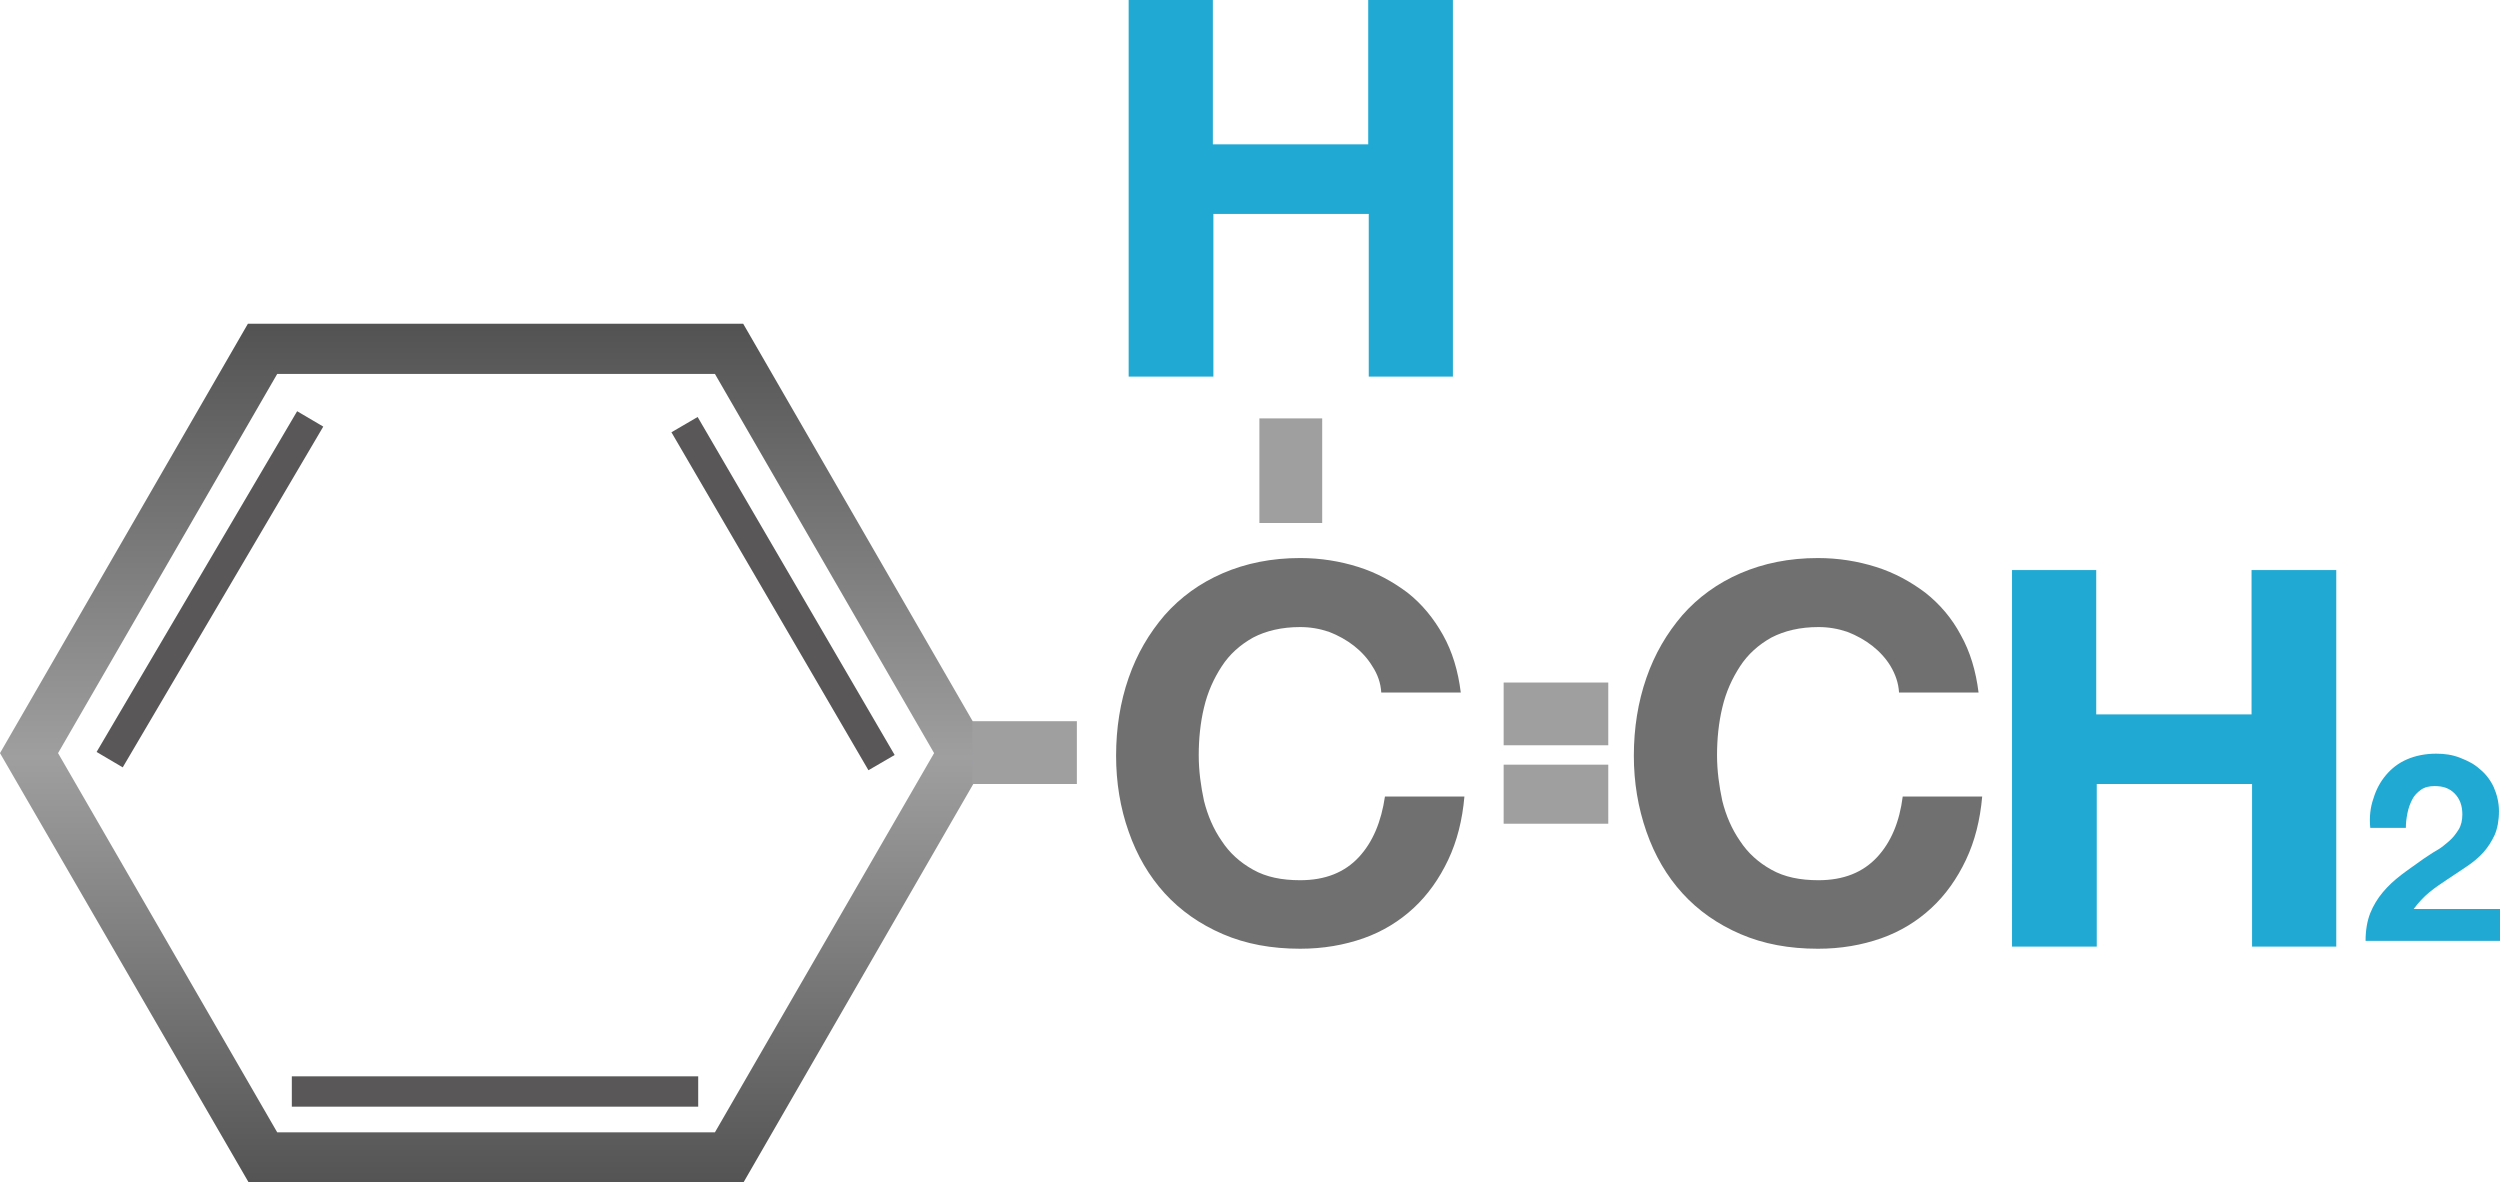 <svg xmlns="http://www.w3.org/2000/svg" width="478" height="226" viewBox="-130.023 -80 478 226" enable-background="new -130.023 -80 478 226"><linearGradient id="a" gradientUnits="userSpaceOnUse" x1="1687.262" y1="1667.824" x2="1687.262" y2="3060.191" gradientTransform="matrix(.118 0 0 .118 -234.13 -214.102)"><stop offset="0" stop-color="#535353"/><stop offset=".5" stop-color="#9F9FA0"/><stop offset="1" stop-color="#535353"/></linearGradient><path fill="url(#a)" d="M12.176 146h-94.7l-47.5-82.004 47.4-82.096h94.7l47.4 82.096L12.176 146zm-89.198-9.504H6.674l41.902-72.5L6.674-8.5h-83.696l-41.902 72.497 41.902 72.5z"/><path fill="#9F9FA0" d="M55.876 57.897h19.998v12.006H55.876zM157.475 50.498h20.002v11.998h-20.002zM157.475 66.2h20.002v11.293h-20.002zM110.774 0h12.007v19.998h-12.006z"/><path fill="#595757" d="M36.023 67.268L-1.645 2.65l5.01-2.92 37.67 64.623zM-73.21-1.374l4.995 2.94-38.344 65.153-4.996-2.942zM-74.226 125.8h77.7v5.8h-77.7z"/><path fill="#707070" d="M132.376 47.4c-.895-1.5-2.104-2.802-3.497-3.904-1.41-1.102-3-1.996-4.807-2.692-1.798-.605-3.596-.91-5.502-.91-3.495 0-6.495.703-8.993 2.004-2.502 1.4-4.503 3.198-6.003 5.502s-2.697 4.896-3.397 7.904c-.7 2.9-1.002 6-1.002 9.1 0 2.997.402 5.897 1.002 8.698.7 2.8 1.798 5.394 3.397 7.697 1.5 2.294 3.5 4.1 6.003 5.492 2.498 1.41 5.498 2.006 8.994 2.006 4.808 0 8.503-1.5 11.204-4.4 2.7-2.9 4.3-6.803 5.005-11.6h15.195c-.397 4.5-1.4 8.5-3.1 12.097C145.17 88 142.974 91.1 140.28 93.6c-2.7 2.503-5.9 4.492-9.604 5.8-3.704 1.294-7.698 1.998-12.106 1.998-5.497 0-10.395-.903-14.794-2.8-4.4-1.898-8.1-4.5-11.104-7.798-3-3.298-5.3-7.21-6.898-11.8-1.6-4.507-2.4-9.403-2.4-14.5 0-5.302.8-10.307 2.4-14.896 1.6-4.607 3.898-8.502 6.898-12.007 3.004-3.397 6.704-6.098 11.104-8 4.4-1.897 9.297-2.9 14.794-2.9 3.903 0 7.606.6 11.104 1.703 3.497 1.098 6.596 2.8 9.396 4.897 2.8 2.2 5.005 4.906 6.803 8.104s2.9 6.895 3.405 11.005h-15.205c-.097-1.807-.703-3.507-1.697-5.006z"/><path fill="#20A9D3" d="M101.875-80v27.6h29.706V-80h16.19v72h-16.09v-31.1h-29.705V-8h-16.2v-72h16.1z"/><path fill="#707070" d="M231.476 47.4c-.902-1.5-2.104-2.802-3.496-3.904-1.41-1.102-3-1.996-4.806-2.692-1.798-.605-3.597-.91-5.502-.91-3.497 0-6.496.703-9 2.004-2.5 1.4-4.498 3.198-5.998 5.502s-2.7 4.896-3.396 7.904c-.696 2.9-1.003 6-1.003 9.1 0 2.997.406 5.897 1.003 8.698.695 2.8 1.798 5.394 3.396 7.697 1.5 2.294 3.497 4.1 6 5.492 2.502 1.41 5.5 2.006 8.998 2.006 4.806 0 8.5-1.5 11.202-4.4 2.7-2.9 4.3-6.803 4.905-11.6h15.195c-.397 4.5-1.4 8.5-3.1 12.097-1.706 3.604-3.9 6.704-6.603 9.206-2.693 2.503-5.9 4.492-9.604 5.8-3.695 1.294-7.69 1.998-12.098 1.998-5.502 0-10.398-.903-14.8-2.8-4.398-1.898-8.103-4.5-11.103-7.798s-5.294-7.21-6.894-11.8c-1.6-4.606-2.403-9.403-2.403-14.5 0-5.302.805-10.307 2.403-14.896 1.6-4.607 3.895-8.502 6.894-12.007 3-3.397 6.704-6.098 11.104-8 4.4-1.897 9.298-2.9 14.8-2.9 3.902 0 7.606.6 11.104 1.703 3.496 1.098 6.596 2.8 9.396 4.897 2.8 2.2 5.104 4.906 6.803 8.104 1.8 3.2 2.9 6.895 3.406 11.005h-15.206c-.098-1.807-.703-3.507-1.598-5.006z"/><path fill="#20A9D3" d="M270.776 28.996v27.6h29.697v-27.6h16.198v71.996h-16.1v-31.09h-29.695v31.09h-16.2V28.996h16.1zM323.773 72.695c.505-1.698 1.3-3.198 2.402-4.5 1.103-1.3 2.396-2.303 4.003-2.998 1.59-.696 3.496-1.094 5.6-1.094 1.592 0 3.1.2 4.592.795 1.508.598 2.7 1.192 3.803 2.204 1.103.895 1.997 2.096 2.603 3.396.604 1.393 1.002 2.9 1.002 4.6 0 1.798-.298 3.297-.804 4.5-.604 1.3-1.3 2.4-2.195 3.396-.904 1.002-2.006 1.905-3.2 2.7-1.21.796-2.402 1.6-3.603 2.403-1.2.796-2.403 1.6-3.505 2.503-1.094.895-2.097 1.996-3 3.198h16.506v6.1h-25.703c0-2.007.3-3.797.895-5.305.605-1.5 1.41-2.8 2.403-3.993 1.003-1.21 2.204-2.304 3.505-3.307s2.793-1.997 4.3-3.1c.796-.496 1.6-1.102 2.503-1.6.897-.496 1.69-1.2 2.396-1.797.704-.604 1.3-1.4 1.798-2.195.498-.81.705-1.806.705-2.9 0-1.706-.507-3.007-1.5-4.01-1.004-.994-2.205-1.392-3.805-1.392-1.002 0-1.897.198-2.593.696-.705.497-1.31 1.102-1.707 1.905-.397.795-.696 1.59-.896 2.593-.2 1.002-.3 1.897-.3 2.8h-6.802c-.208-1.993 0-3.9.595-5.598z"/></svg>